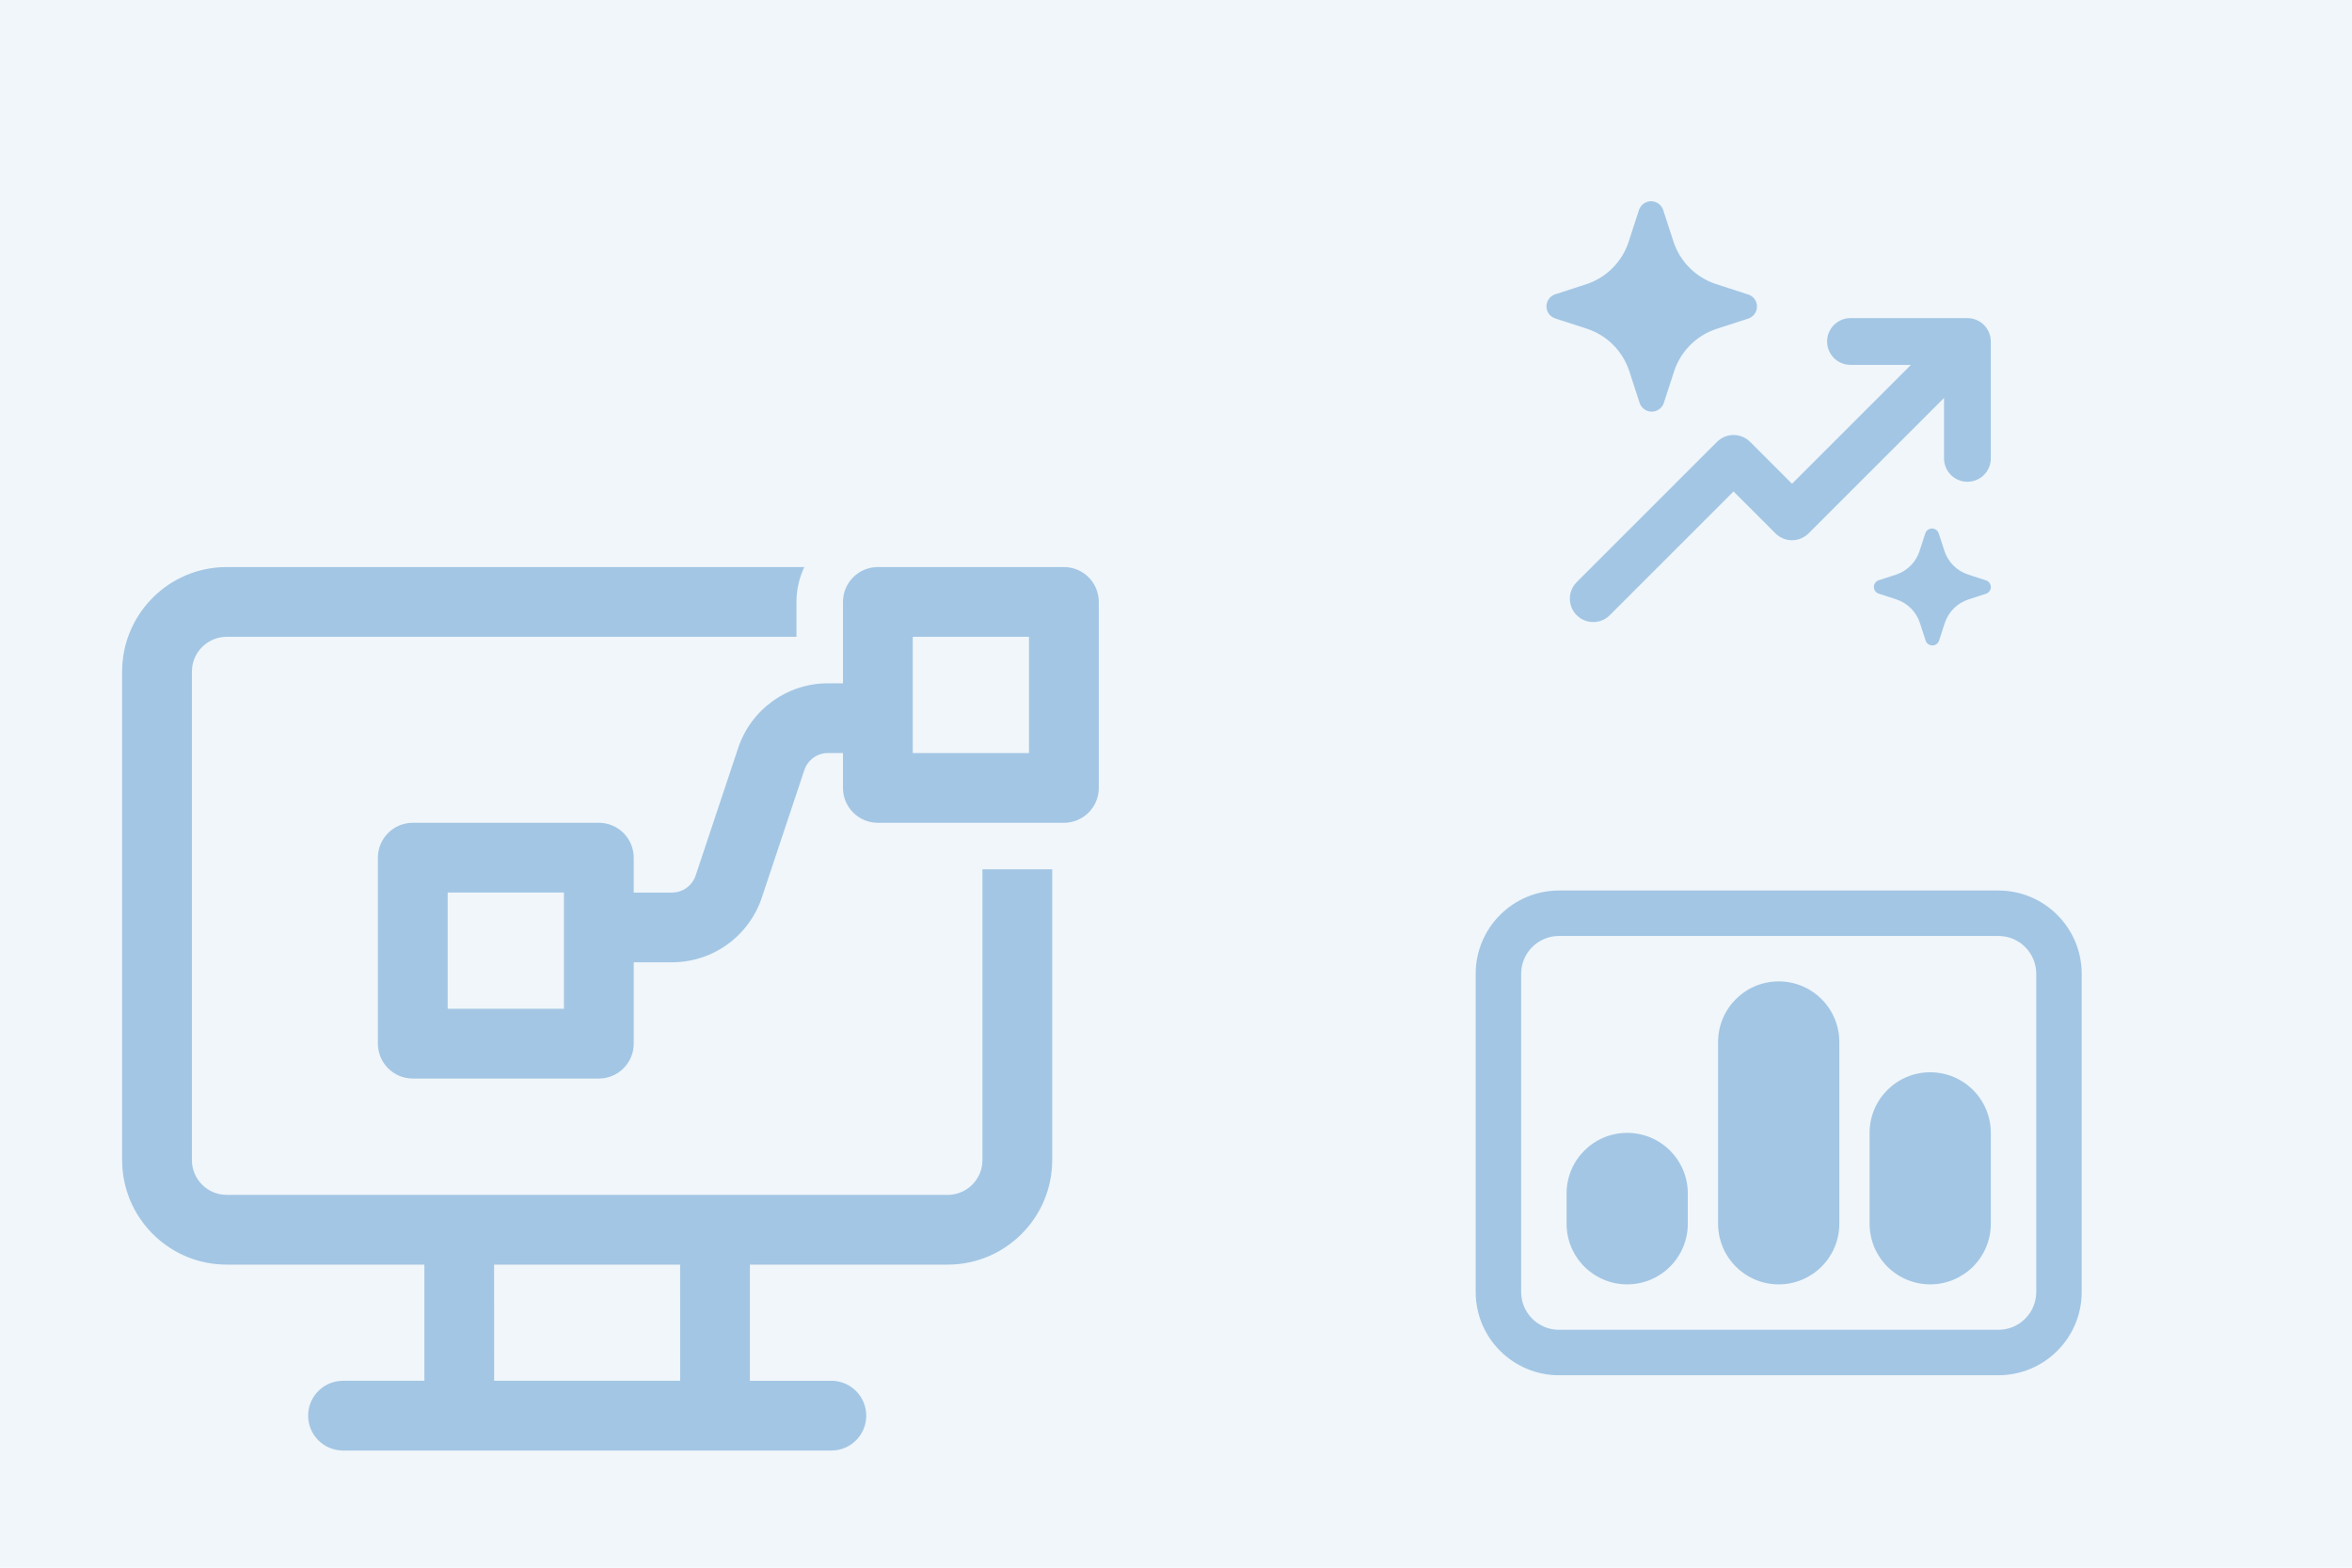 <svg xmlns="http://www.w3.org/2000/svg" id="Vrstva_1" data-name="Vrstva 1" viewBox="0 0 1500 1000"><defs><style>      .cls-1 {        fill: #f0f6fa;      }      .cls-1, .cls-2 {        stroke-width: 0px;      }      .cls-2 {        fill: #a3c6e4;      }    </style></defs><rect class="cls-1" x="-23.79" y="-17.19" width="1547.35" height="1033.5"></rect><path class="cls-2" d="M512.96,361.71H144.63l-4.57.15c-34.73,2.35-62.17,31.26-62.17,66.58v311.5l.15,4.57c2.35,34.73,31.26,62.17,66.58,62.17h126.03s0,74.08,0,74.08h-51.88s-3.02.22-3.02.22c-10.86,1.47-19.23,10.78-19.23,22.04,0,12.29,9.96,22.25,22.25,22.25h311.43l3.02-.2c10.86-1.47,19.23-10.78,19.23-22.04,0-12.29-9.96-22.25-22.25-22.25h-51.94v-74.1h126.05s4.57-.15,4.57-.15c34.73-2.35,62.17-31.26,62.17-66.58v-185.43h-44.49v185.43l-.2,3.02c-1.47,10.86-10.78,19.23-22.04,19.23H144.63l-3.02-.2c-10.86-1.47-19.23-10.78-19.23-22.04v-311.5l.2-3.02c1.47-10.86,10.78-19.23,22.04-19.23h363.33v-22.23c0-7.97,1.79-15.51,5-22.26ZM315.11,806.68h118.64l.03,74.1h-118.64l-.03-74.1ZM537.62,383.96c0-12.29,9.96-22.25,22.25-22.25h118.64c12.29,0,22.25,9.96,22.25,22.25v118.64c0,12.29-9.96,22.25-22.25,22.25h-118.64c-12.29,0-22.25-9.96-22.25-22.25v-22.25h-9.58c-6.84,0-12.91,4.38-15.07,10.86l-27.11,81.32c-8.22,24.66-31.29,41.29-57.28,41.29h-24.43v51.91c0,12.29-9.96,22.25-22.25,22.25h-118.64c-12.29,0-22.25-9.96-22.25-22.25v-118.64c0-12.29,9.96-22.25,22.25-22.25h118.64c12.29,0,22.25,9.96,22.25,22.25v22.25h24.43c6.84,0,12.91-4.38,15.07-10.86l27.11-81.32c8.22-24.66,31.29-41.29,57.28-41.29h9.58v-51.91ZM582.11,458.64v21.71h74.14v-74.15h-74.14v51.37c0,.18,0,.35,0,.53s0,.35,0,.53ZM285.51,569.34v74.15h74.14v-74.15h-74.14Z"></path><path class="cls-2" d="M1095.73,664.67c0-21.35,17.3-38.65,38.65-38.65s38.65,17.3,38.65,38.65v115.95c0,21.35-17.3,38.65-38.65,38.65s-38.65-17.3-38.65-38.65v-115.95ZM999.1,761.29c0-21.35,17.3-38.65,38.65-38.65s38.65,17.3,38.65,38.65v19.33c0,21.35-17.3,38.65-38.65,38.65s-38.65-17.3-38.65-38.65v-19.33ZM1231,683.99c-21.35,0-38.65,17.3-38.65,38.65v57.97c0,21.35,17.3,38.65,38.65,38.65s38.65-17.3,38.65-38.65v-57.97c0-21.35-17.3-38.65-38.65-38.65ZM941.12,621.19c0-29.35,23.79-53.14,53.14-53.14h280.21c29.35,0,53.14,23.79,53.14,53.14v202.91c0,29.35-23.79,53.14-53.14,53.14h-280.21c-29.35,0-53.14-23.79-53.14-53.14v-202.91ZM994.27,597.03c-13.34,0-24.16,10.82-24.16,24.16v202.91c0,13.34,10.82,24.16,24.16,24.16h280.21c13.34,0,24.16-10.81,24.16-24.16v-202.91c0-13.34-10.81-24.16-24.16-24.16h-280.21Z"></path><path class="cls-2" d="M1028.84,220.01c1.25,1.25,2.42,2.58,3.5,3.98,2.94,3.79,5.21,8.07,6.72,12.65l6.68,20.53c.56,1.58,1.6,2.95,2.97,3.92,1.37.97,3.01,1.49,4.69,1.49s3.32-.52,4.69-1.49c1.22-.87,2.18-2.05,2.77-3.42.07-.17.14-.33.2-.5l6.68-20.53c2.08-6.24,5.58-11.92,10.24-16.57,4.66-4.65,10.33-8.15,16.58-10.23l20.55-6.67c1.58-.56,2.96-1.59,3.93-2.96.97-1.37,1.49-3.01,1.49-4.68s-.52-3.32-1.49-4.68c-.97-1.37-2.34-2.41-3.93-2.96l-.41-.1-20.55-6.67c-6.25-2.08-11.92-5.58-16.58-10.23-4.66-4.65-8.16-10.32-10.24-16.57l-6.68-20.53c-.56-1.58-1.59-2.95-2.97-3.92s-3.01-1.49-4.69-1.49-3.32.52-4.69,1.49-2.41,2.34-2.97,3.92l-6.68,20.53-.17.51c-2.05,6-5.43,11.46-9.89,15.98-4.58,4.65-10.18,8.18-16.35,10.3l-20.55,6.67c-1.58.56-2.96,1.59-3.93,2.96-.97,1.37-1.49,3.01-1.49,4.68s.52,3.32,1.49,4.68c.97,1.37,2.34,2.41,3.93,2.96l20.55,6.67c6.26,2.09,11.94,5.6,16.6,10.27ZM1254.73,202.92c8.24,0,14.91,6.68,14.91,14.91v74.57c0,8.24-6.68,14.91-14.91,14.91s-14.91-6.68-14.91-14.91v-38.57l-86.4,86.4c-2.8,2.8-6.59,4.37-10.55,4.37s-7.75-1.57-10.55-4.37l-26.74-26.74-78.94,78.94c-5.82,5.82-15.27,5.82-21.09,0-5.82-5.82-5.82-15.27,0-21.09l89.49-89.49c2.8-2.8,6.59-4.37,10.55-4.37s7.75,1.57,10.55,4.37l26.74,26.74,75.85-75.85h-38.57c-8.24,0-14.91-6.68-14.91-14.91s6.68-14.91,14.91-14.91h74.57ZM1255,366.45l11.42,3.71.23.06c.88.31,1.64.89,2.18,1.65.54.76.83,1.67.83,2.6s-.29,1.84-.83,2.6c-.54.76-1.3,1.34-2.18,1.65l-11.42,3.71c-3.47,1.15-6.63,3.1-9.21,5.68-2.59,2.58-4.53,5.74-5.69,9.2l-3.71,11.41c-.31.88-.89,1.64-1.65,2.18-.76.54-1.67.83-2.6.83s-1.84-.29-2.6-.83c-.76-.54-1.34-1.3-1.65-2.18l-3.71-11.41c-1.15-3.48-3.09-6.64-5.68-9.24-2.59-2.6-5.75-4.55-9.22-5.71l-11.42-3.71c-.88-.31-1.64-.89-2.18-1.65-.54-.76-.83-1.67-.83-2.6s.29-1.84.83-2.6c.54-.76,1.3-1.34,2.18-1.65l11.42-3.71c3.43-1.18,6.54-3.14,9.08-5.72,2.54-2.58,4.46-5.72,5.59-9.16l3.71-11.41c.31-.88.89-1.64,1.65-2.18.76-.54,1.67-.83,2.61-.83s1.84.29,2.6.83c.76.54,1.34,1.3,1.65,2.18l3.71,11.41c1.15,3.47,3.1,6.62,5.69,9.2,2.59,2.58,5.74,4.53,9.21,5.68Z"></path></svg>